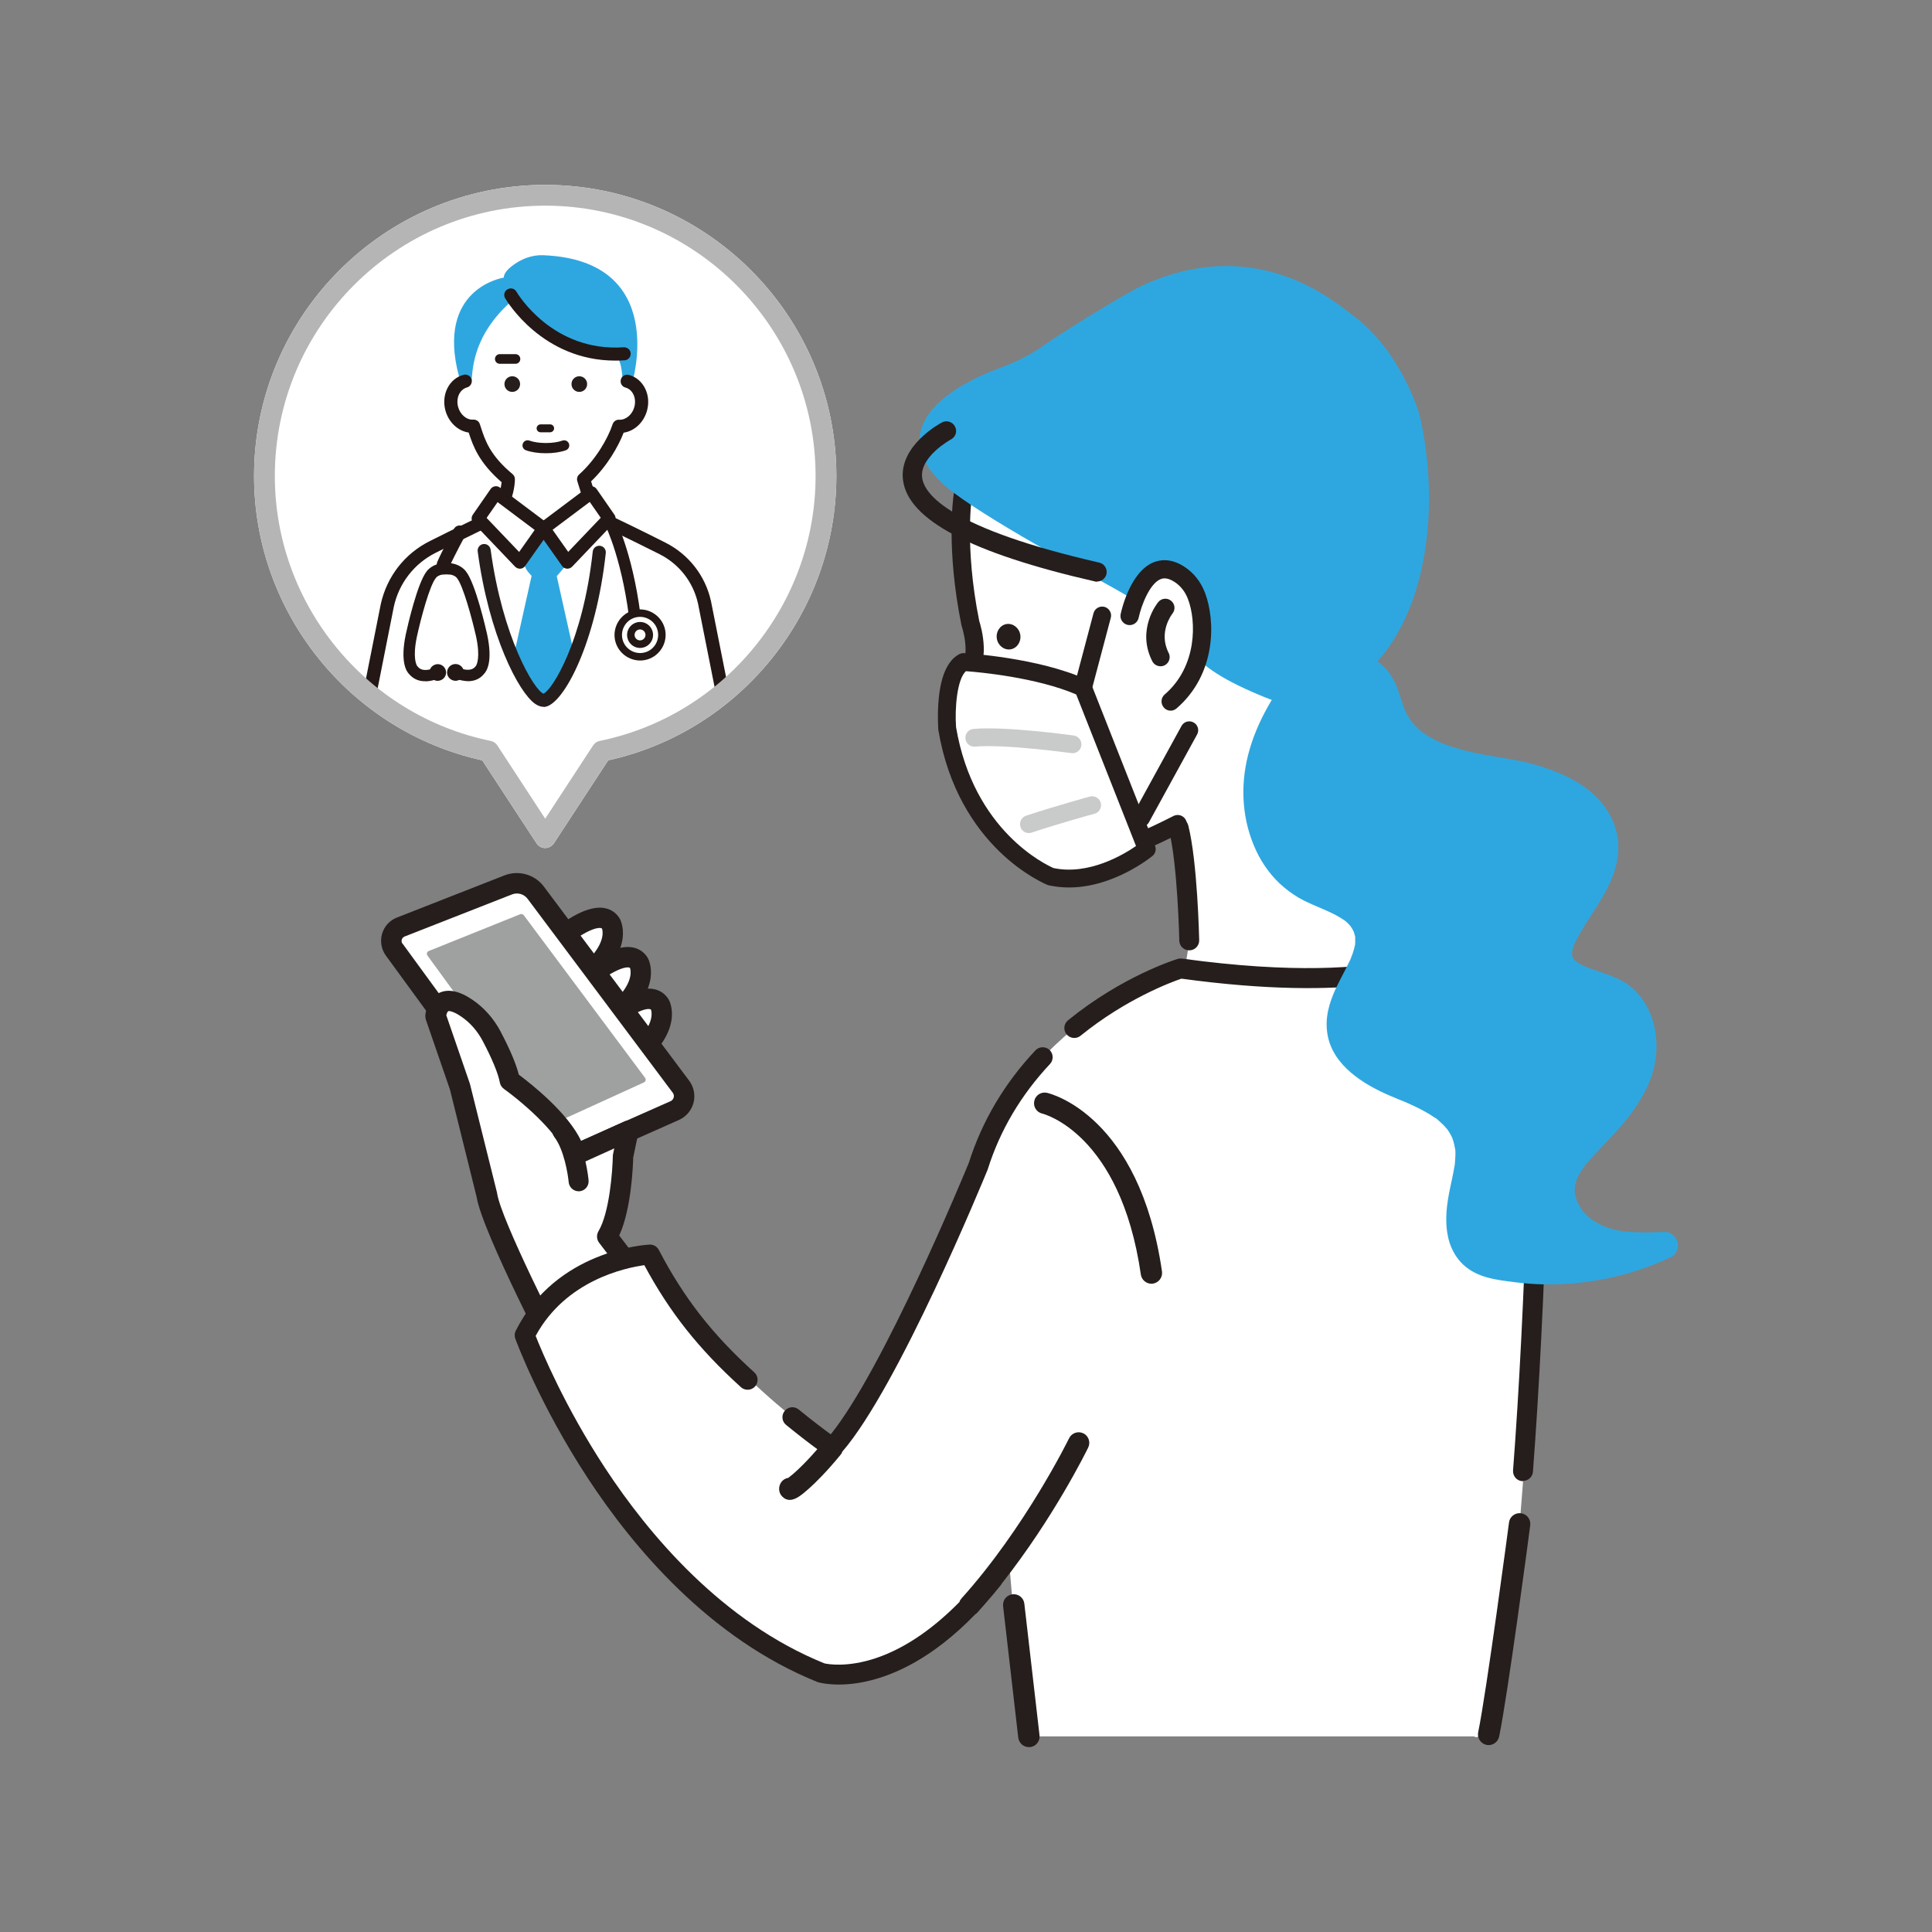 <?xml version='1.0' encoding='UTF-8'?>
<svg id='_レイヤー_2' data-name='レイヤー 2' xmlns='http://www.w3.org/2000/svg' xmlns:xlink='http://www.w3.org/1999/xlink' viewBox='0 0 200 200'>
  <rect x="0" y="0" width="200" height="200" fill="#808080" stroke="none"/>
  <defs>
    <style>
      .cls-1 {
        fill: #231815;
      }

      .cls-1, .cls-2, .cls-3, .cls-4, .cls-5, .cls-6, .cls-7, .cls-8, .cls-9 {
        stroke-width: 0px;
      }

      .cls-10 {
        clip-path: url(#clippath);
      }

      .cls-2 {
        fill: none;
      }

      .cls-3 {
        fill: #17b0b4;
      }

      .cls-4 {
        fill: #c9caca;
      }

      .cls-5 {
        fill: #b5b5b6;
      }

      .cls-6 {
        fill: #9fa0a0;
      }

      .cls-7 {
        fill: #fff;
      }

      .cls-8 {
        fill: #2ea7e0;
      }

      .cls-9 {
        fill: #251e1c;
      }
    </style>
    <clipPath id='clippath'>
      <path class='cls-2' d='M85.5,49.28c0-16.05-13.01-29.06-29.06-29.06s-29.06,13.01-29.06,29.06c0,14.04,9.96,25.76,23.2,28.47l5.86,8.96,5.86-8.96c13.24-2.71,23.2-14.43,23.2-28.47Z'/>
    </clipPath>
  </defs>
  <g id='_レイヤー_1-2' data-name='レイヤー 1'>
    <g>
      <g>
        <path class='cls-7' d='M56.44,87.79c-.36,0-.7-.18-.9-.49l-5.62-8.59c-13.71-3.02-23.62-15.33-23.62-29.43,0-16.62,13.52-30.14,30.14-30.14s30.14,13.52,30.14,30.14c0,14.1-9.91,26.41-23.62,29.43l-5.62,8.59c-.2.3-.54.49-.9.49Z'/>
        <g>
          <path class='cls-7' d='M57.96,97.11s4.03-3.45,5.29-1.5c0,0,1.07,1.97-1.89,4.79l-3.4-3.29Z'/>
          <path class='cls-9' d='M61.36,101.46c-.27,0-.53-.1-.74-.3l-3.4-3.29c-.21-.21-.33-.5-.32-.79,0-.3.14-.58.37-.77.51-.44,3.18-2.62,5.22-2.32.7.1,1.27.47,1.64,1.06.01.02.03.04.04.07.07.13.42.85.29,1.97-.17,1.37-.97,2.75-2.38,4.09-.2.19-.47.29-.73.29ZM59.58,97.2l1.75,1.69c1.28-1.53,1.07-2.53.99-2.76-.03-.03-.06-.05-.13-.06-.58-.09-1.69.49-2.61,1.13Z'/>
        </g>
        <g>
          <path class='cls-7' d='M60.86,101.18s4.03-3.45,5.29-1.5c0,0,1.07,1.97-1.89,4.79l-3.4-3.29Z'/>
          <path class='cls-9' d='M64.26,105.53c-.27,0-.53-.1-.74-.3l-3.4-3.29c-.21-.21-.33-.5-.32-.79,0-.3.14-.58.37-.77.51-.44,3.18-2.62,5.22-2.32.7.1,1.27.47,1.64,1.06.01.02.03.04.04.07.07.13.42.85.29,1.97-.17,1.37-.97,2.75-2.38,4.09-.2.19-.47.29-.73.29ZM62.48,101.28l1.75,1.69c1.28-1.53,1.07-2.53.99-2.76-.03-.03-.07-.05-.13-.06-.57-.08-1.67.48-2.61,1.13Z'/>
        </g>
        <g>
          <path class='cls-7' d='M63.03,105.49s4.03-3.45,5.29-1.5c0,0,1.07,1.97-1.89,4.79l-3.4-3.29Z'/>
          <path class='cls-9' d='M66.43,109.84c-.27,0-.53-.1-.74-.3l-3.4-3.29c-.21-.21-.33-.5-.32-.79,0-.3.14-.58.37-.77.51-.44,3.18-2.62,5.22-2.32.7.1,1.27.47,1.64,1.06.01.02.03.04.04.07.07.13.42.85.29,1.97-.17,1.37-.97,2.75-2.38,4.09-.2.19-.47.29-.73.29ZM64.65,105.59l1.75,1.69c1.28-1.53,1.07-2.53.99-2.76-.03-.03-.07-.05-.13-.06-.57-.09-1.67.48-2.61,1.13Z'/>
        </g>
        <g>
          <path class='cls-7' d='M122.95,65.46c-.95-.42-1.03-.3-2.03-.85-4.15-2.3.16-5.22-3.87-9.49-1.69-1.79-12.33-2.76-15.53-6.74-.26-.32-2.24,2.7-1.83,2.74h0s-.94-.1,0,0c0,0-.88,5.3.76,13.42,0,0,.87,2.58.18,4.32l-1.9,4.95s.03,2.23,4.44,3.06l.65,2.41,1.36,1.71s.64.61,1.52,2.16c1.78,3.13.21,9.82,15.23,2.16l.89,5.16c.69,3.98.44,8.07-.73,11.94l-.86,2.86,29.38,1.26-11.74-35.41-3.36.21-12.54-5.88Z'/>
          <path class='cls-9' d='M122.84,85.12c-.06-.29-.25-.53-.52-.66-.27-.13-.58-.12-.84.01-5.66,2.89-9.45,3.97-11.28,3.2-1.09-.46-1.46-1.6-1.88-2.93-.22-.7-.45-1.42-.81-2.05-.81-1.43-1.44-2.13-1.63-2.33l-1.2-1.52-.6-2.22c-.09-.35-.38-.62-.74-.69-2.86-.54-3.5-1.66-3.63-2.05l1.8-4.69c.16-.41.26-.86.3-1.3.03-.31.04-.62.03-.92-.04-1.26-.37-2.38-.47-2.69-1.57-7.79-.75-12.97-.74-13.02,0-.03,0-.07.01-.1l-1.89-.15c-.1.62-.81,5.86.78,13.71,0,.04.02.08.03.11.08.24.19.66.28,1.15.14.81.2,1.81-.09,2.53l-1.9,4.95c-.04.11-.06.23-.06.35,0,.3.17,2.82,4.63,3.86l.5,1.85c.03.13.09.24.17.34l1.36,1.71s.05.06.08.09c0,0,.57.57,1.36,1.95.26.46.45,1.06.65,1.69.47,1.48,1.05,3.31,2.96,4.11,2.32.97,5.98.13,11.77-2.71l1.6-1.6Z'/>
        </g>
        <path class='cls-9' d='M105.62,65.72c.11.72-.34,1.39-1.01,1.5-.67.1-1.31-.4-1.42-1.12-.11-.72.34-1.39,1.01-1.5.67-.1,1.31.4,1.42,1.12Z'/>
        <path class='cls-8' d='M140.04,32.64c-1.85-1.36-9.94-8.56-21.83-3.06-1.81.84-8.48,4.97-10.1,6.13-3.29,2.34-4.86,2.11-8.36,4.12-5.58,3.21-6.17,7.32-1.02,11.18,4.67,3.5,15.28,9.09,17.54,10.43,7.89,4.67,4.95,6.5,13.34,10.18,1.86.81,3.79,1.62,5.82,1.59,2.95-.04-.84.29,1.86-.89,10.96-4.76,11.92-20.17,9.62-29.51,0,0-1.88-6.49-6.88-10.18Z'/>
        <g>
          <path class='cls-7' d='M116.94,63.76s1.43-6.7,5.14-4.33c.83.53,1.44,1.34,1.79,2.25.88,2.3,1.22,7.57-2.68,10.93l-4.24-8.85Z'/>
          <path class='cls-9' d='M121.27,73.56c-.29.03-.6-.08-.8-.33-.34-.4-.3-1,.1-1.34,3.38-2.91,3.28-7.6,2.41-9.87-.29-.77-.78-1.39-1.41-1.79-.74-.47-1.18-.38-1.44-.27-1.12.47-1.98,2.7-2.26,4-.11.51-.61.84-1.13.73-.51-.11-.84-.61-.73-1.12.09-.44.99-4.35,3.38-5.35.7-.29,1.82-.45,3.19.43.98.63,1.72,1.56,2.16,2.71,1.09,2.86,1.2,8.41-2.95,11.98-.16.13-.34.21-.54.23Z'/>
        </g>
        <path class='cls-9' d='M120.22,68.97c-.37.03-.75-.16-.93-.51-1.68-3.27.51-6.02.61-6.13.33-.41.93-.47,1.33-.14.41.33.47.92.14,1.33-.06.08-1.49,1.93-.39,4.07.24.47.05,1.04-.41,1.28-.11.06-.23.09-.35.1Z'/>
        <path class='cls-9' d='M113.56,60.22c-.07,0-.15,0-.22-.03-12.83-2.94-19.33-6.37-19.86-10.48-.46-3.57,3.84-5.88,4.03-5.98.49-.26,1.09-.07,1.35.42.26.49.07,1.09-.42,1.34-.05.03-3.26,1.8-2.98,3.96.23,1.76,2.92,5.25,18.33,8.79.54.12.87.66.75,1.19-.11.46-.52.77-.97.77Z'/>
        <g>
          <g>
            <path class='cls-7' d='M40.81,98.3l16.29,22.31,12.76-5.66c.95-.42,1.27-1.62.64-2.46l-15.03-20.08c-.66-.88-1.83-1.22-2.86-.81l-11.12,4.36c-.94.37-1.28,1.53-.68,2.35Z'/>
            <path class='cls-9' d='M57.1,121.67c-.33,0-.65-.15-.86-.43l-16.29-22.31h0c-.48-.66-.62-1.48-.4-2.26.23-.78.79-1.4,1.55-1.69l11.12-4.36c1.47-.57,3.15-.1,4.09,1.17l15.03,20.08c.49.66.66,1.49.45,2.29-.21.8-.76,1.44-1.51,1.78l-12.76,5.66c-.14.06-.28.09-.43.09ZM41.67,97.68l15.78,21.62,11.97-5.31c.22-.1.29-.28.32-.38.03-.1.05-.29-.09-.48l-15.03-20.08c-.37-.5-1.04-.69-1.62-.46l-11.12,4.36c-.19.08-.26.23-.29.32-.02.09-.05.25.07.42h0Z'/>
          </g>
          <g>
            <polygon class='cls-6' points='44.49 98.75 57.12 116.06 66.51 111.77 53.96 94.93 44.49 98.75'/>
            <path class='cls-6' d='M57.12,116.37c-.1,0-.19-.05-.25-.13l-12.62-17.32c-.06-.08-.07-.18-.05-.27.03-.09.09-.17.18-.2l9.47-3.81c.13-.05.28-.01.37.1l12.56,16.84c.06.08.08.17.05.26-.02.09-.09.17-.17.21l-9.4,4.29s-.09.03-.13.03ZM44.98,98.88l12.24,16.79,8.82-4.03-12.18-16.34-8.87,3.57Z'/>
          </g>
        </g>
        <path class='cls-7' d='M96.97,131.98s-6.32,12.26-11.61,19.48c0,0-6.32-3.63-13.45-11.81-.34-.39-.68-.79-1.03-1.2-.21-.26-.43-.52-.64-.78-.37-.46-.74-.92-1.11-1.41l-6.29-8.23c1.55-2.59,1.64-8.3,1.64-8.3l.55-2.64-5.53,2.5c-.48-3.19-6.75-7.7-6.75-7.7-.25-1.34-1.18-3.28-1.87-4.59-.61-1.16-1.49-2.17-2.58-2.91-3.06-2.07-3.22.86-3.22.86l2.5,7.26,2.79,11.21c.49,3.44,8.68,19.1,8.68,19.1,0,0,12.07,25.07,27.79,30.32,1.83.61,3.85.22,5.3-1.06,3.18-2.79,13.73-14.48,21.9-32.67l-17.08-7.42Z'/>
        <path class='cls-9' d='M66.2,156.61c-4.9-6.81-7.88-12.9-8.09-13.33-.88-1.68-8.2-15.77-8.77-19.37l-2.76-11.12-2.49-7.22c-.04-.13-.06-.27-.06-.4,0-.18.13-1.74,1.4-2.37.94-.47,2.11-.23,3.47.69,1.2.81,2.21,1.95,2.92,3.29.68,1.29,1.53,3.06,1.89,4.47,1.25.93,5.13,3.99,6.45,6.87l4.45-2.02c.36-.17.79-.11,1.1.14.31.25.46.65.37,1.04l-.53,2.55c-.02.77-.18,5.31-1.45,8.07l5.89,7.7c.36.46.27,1.13-.2,1.48-.46.36-1.13.27-1.48-.2l-6.29-8.23c-.26-.34-.29-.81-.07-1.19,1.15-1.92,1.46-6.27,1.49-7.78,0-.07,0-.13.02-.2l.13-.6-3.62,1.64c-.3.14-.65.12-.94-.03-.29-.16-.49-.45-.54-.77-.3-2-4.04-5.35-6.33-7-.22-.16-.37-.4-.42-.67-.17-.93-.8-2.45-1.77-4.29-.55-1.04-1.32-1.91-2.23-2.53-.84-.57-1.26-.59-1.34-.55-.07.03-.15.22-.2.42l2.42,7.02s.02.06.03.09l2.79,11.21s.02.07.02.1c.38,2.67,6.32,14.45,8.57,18.76,0,.01.01.02.02.03.03.06,3.05,6.29,7.93,13.06l-1.74,1.21Z'/>
        <path class='cls-9' d='M59.9,123.32c-.53,0-.98-.41-1.03-.94-.08-.86-.49-3.37-1.48-4.67-.35-.45-.26-1.1.2-1.45.45-.35,1.1-.26,1.45.2,1.55,2.05,1.88,5.59,1.89,5.74.05.57-.37,1.07-.94,1.12-.03,0-.06,0-.09,0Z'/>
        <g>
          <path class='cls-7' d='M99.73,68.52s7.52.44,12.39,2.67l6.59,16.7s-4.84,3.96-9.89,2.86c0,0-8.79-3.52-10.77-15.39,0,0-.44-5.71,1.68-6.84Z'/>
          <path class='cls-9' d='M110.66,91.87c-.67,0-1.35-.07-2.04-.21-.05-.01-.1-.03-.15-.04-.38-.15-9.3-3.85-11.34-16.09,0-.03,0-.05,0-.08,0-.06-.11-1.53.05-3.16.24-2.41.95-3.95,2.12-4.57.15-.08.32-.12.49-.11.31.02,7.75.47,12.72,2.75.22.1.39.28.47.5l6.59,16.7c.15.37.04.8-.27,1.05-.18.15-4.04,3.26-8.63,3.26ZM109.1,89.87c3.62.74,7.18-1.38,8.5-2.29l-6.19-15.69c-4.1-1.76-10.01-2.31-11.42-2.41-.92.83-1.16,3.85-1.02,5.79,1.81,10.73,9.28,14.24,10.13,14.61Z'/>
        </g>
        <path class='cls-9' d='M112.12,72.11c-.08,0-.16,0-.24-.03-.49-.13-.79-.64-.66-1.13l1.98-7.47c.13-.49.63-.78,1.13-.66.49.13.79.64.66,1.13l-1.98,7.47c-.11.41-.48.69-.89.69Z'/>
        <path class='cls-9' d='M118.13,85.59c-.15,0-.3-.04-.44-.11-.45-.24-.61-.81-.36-1.25l4.98-9.08c.24-.45.81-.61,1.25-.36.45.24.61.81.36,1.25l-4.98,9.08c-.17.31-.48.48-.81.48Z'/>
        <path class='cls-4' d='M111.03,77.96s-.09,0-.13,0c-.07,0-6.88-.95-9.96-.67-.51.05-.96-.33-1-.83-.05-.51.33-.96.83-1,3.29-.3,10.09.64,10.38.68.5.07.86.54.79,1.04-.06.46-.46.79-.91.79Z'/>
        <path class='cls-4' d='M106.51,86.24c-.39,0-.75-.24-.87-.63-.16-.48.1-1.01.58-1.17,2.93-.97,6.56-1.97,6.6-1.98.49-.13,1,.16,1.13.65.13.49-.16,1-.65,1.13-.04,0-3.62.99-6.5,1.95-.1.03-.19.05-.29.05Z'/>
        <g>
          <path class='cls-3' d='M163.01,123.53s0,0,0,0c0,.11.07.24,0,0Z'/>
          <path class='cls-3' d='M140.28,97.8s0,0,0,0c.02-.12,0-.31,0,0Z'/>
          <path class='cls-3' d='M149.76,116.85s.05.09.08.11c-.03-.04-.06-.07-.07-.1,0,0,0,0,0,0Z'/>
          <path class='cls-3' d='M139.17,95.27c.18.2.09.07,0,0h0Z'/>
          <path class='cls-3' d='M139.9,99.05c.02-.07,0-.09-.04.13,0,0,0,0,0,0,0-.04.02-.08.04-.12Z'/>
        </g>
        <path class='cls-7' d='M67.28,129.88s-9.01.44-12.97,8.35c0,0,8.28,26.81,30.7,34.95,0,0,9.38,1.76,19.42-11.87,0,0,1.32,16.22,2.09,18.44h46.06c.12.02,4.65,4.47,6.59-57.23l-8.01-24.49s-5.85,5.41-28.94,2.23c0,0-16.03,4.9-20.93,20.48,0,0-9.32,22.8-15.09,29.14,0,0-13.19-9.01-18.9-20Z'/>
        <path class='cls-9' d='M157.66,153.33s-.05,0-.08,0c-.57-.04-.99-.54-.95-1.11.63-8.22,1.13-18.16,1.49-29.55l-7.54-23.05c-2.76,1.46-10.52,4.11-28.28,1.69-1.03.35-5.74,2.09-10.44,5.91-.44.36-1.09.29-1.45-.15-.36-.44-.29-1.09.15-1.45,5.62-4.57,11.11-6.28,11.34-6.35.14-.04.29-.06.44-.04,11.55,1.59,18.58.97,22.45.16,4.17-.87,5.64-2.12,5.66-2.14.26-.24.61-.33.96-.24.34.09.61.35.72.68l8.01,24.49c.04.11.05.23.05.35-.36,11.5-.87,21.53-1.5,29.82-.04.54-.49.95-1.03.95Z'/>
        <path class='cls-8' d='M173.65,128.55c-.18-.57-.71-1.04-1.33-1.02-1.06.04-2.12.07-3.17.02-.23-.01-.47-.03-.7-.05-.14-.01-.27-.03-.41-.04-.03,0-.04,0-.05,0-.03,0-.07-.01-.1-.02-.51-.08-1.02-.2-1.52-.37-.13-.04-.26-.09-.38-.14-.02,0-.04-.02-.07-.03-.13-.13-.43-.21-.59-.3-.18-.1-.36-.22-.53-.34-.03-.02-.13-.1-.17-.13-.05-.05-.11-.09-.16-.14-.14-.13-.28-.26-.41-.4-.08-.08-.15-.16-.22-.25-.02-.03-.04-.05-.06-.08-.11-.16-.22-.32-.32-.49-.05-.09-.11-.19-.15-.29-.01-.03-.03-.05-.04-.08-.03-.18-.13-.37-.18-.54-.02-.09-.04-.18-.06-.27,0-.04-.01-.09-.02-.14,0,.02,0,.03.01.04-.01-.2,0-.4,0-.6,0-.01,0-.02,0-.03,0,0,0,0,0,0,.03-.13.05-.27.09-.4,0-.04.1-.33.16-.48,0-.01.01-.03.02-.05.02-.05.05-.09.07-.14.05-.11.11-.21.17-.32.11-.2.24-.39.37-.57.07-.1.13-.22.22-.3,0,0-.15.19-.05.07.05-.05.09-.11.13-.16,1.23-1.49,2.68-2.79,3.91-4.29,1.3-1.59,2.46-3.35,3.02-5.36.47-1.68.48-3.55-.04-5.22-.53-1.71-1.61-3.25-3.2-4.11-.7-.38-1.46-.65-2.22-.91-.35-.12-.7-.24-1.04-.36-.16-.06-.32-.12-.48-.18-.08-.04-.16-.07-.24-.11-.14-.07-.29-.14-.42-.22-.06-.04-.12-.07-.18-.11-.03-.02-.1-.07-.14-.1,0,0-.01-.01-.02-.02-.06-.05-.12-.11-.17-.16-.02-.03-.05-.05-.07-.08,0,0-.01-.02-.02-.03-.03-.05-.06-.11-.09-.16-.02-.07-.04-.13-.06-.2,0-.01,0-.02,0-.03,0-.09,0-.36,0-.37,0,0,0,0,0,0,0-.03.02-.07.02-.08.03-.11.06-.22.09-.33.02-.07.05-.15.08-.22,0-.01.03-.08.05-.12.03-.06.06-.14.08-.16.05-.1.1-.21.15-.31.1-.21.21-.41.33-.61.21-.38.44-.75.67-1.12.48-.77.99-1.52,1.46-2.3.98-1.61,1.79-3.37,1.86-5.29.06-1.78-.59-3.43-1.69-4.8-.96-1.21-2.32-2.12-3.7-2.78-1.5-.72-3.08-1.23-4.7-1.57-1.55-.32-3.12-.51-4.66-.84-.78-.17-1.55-.36-2.32-.6-.38-.12-.75-.25-1.12-.4-.01,0-.04-.02-.08-.03-.06-.02-.16-.07-.19-.08-.18-.08-.36-.17-.54-.26-.32-.17-.64-.35-.95-.55-.12-.08-.23-.16-.35-.25-.03-.03-.08-.06-.1-.08-.07-.06-.15-.12-.22-.19-.27-.24-.53-.51-.76-.79-.03-.07-.12-.16-.16-.22-.11-.16-.21-.33-.31-.5-.09-.16-.17-.33-.25-.5,0-.01-.01-.02-.01-.03,0-.01-.01-.03-.02-.06-.05-.12-.09-.25-.14-.37-.17-.48-.31-.98-.48-1.46-.33-.93-.76-1.8-1.47-2.51-2-1.99-5.24-2.24-7.68-.98-.43-.07-.88.02-1.16.38-2.33,2.88-4.37,6.1-5.28,9.72-.83,3.32-.6,6.78.86,9.89.67,1.42,1.65,2.75,2.86,3.76.63.52,1.29.98,2.02,1.35.63.32,1.29.59,1.94.87.64.28,1.28.56,1.88.93.14.09.28.18.42.27,0,0,0,0,.01,0,0-.01-.02-.02-.03-.03.05.06.13.1.19.16.1.09.2.18.29.28.06.06.11.12.16.18.01.02.02.03.03.04.09.14.18.27.25.41.03.05.05.13.09.19,0,0,0,.01,0,.02.05.15.09.31.13.47,0,.02,0,.04,0,.06,0,.04,0,.08,0,.12,0,.15,0,.31,0,.46,0,.08-.02.16-.02.23,0-.02,0-.04,0-.05-.06.31-.15.62-.25.92-.04.11-.09.22-.13.33,0,.03-.02.08-.04.12,0,0,0,0,0,0,0,0,0,.01,0,.02,0,0,0,0,0-.01-.03.07-.07.15-.1.22-.16.34-.33.68-.5,1.01-.33.63-.66,1.25-.96,1.89-.7,1.52-1.16,3.08-.87,4.76.53,3.22,3.73,5.19,6.49,6.37.42.18.84.35,1.25.52,0,0,.01,0,.02,0,.09.04.17.07.26.11.19.08.37.16.56.25.69.31,1.37.65,2.02,1.05.13.08.26.16.38.25.06.04.43.24.44.31-.05-.04-.09-.07-.14-.11.05.04.09.07.14.11.07.06.14.11.2.17.15.14.3.28.44.42.1.11.2.22.29.33,0,0,0,0,0-.01,0,0,0,.01.01.02.01.02.03.03.05.05.06.07.05.07.02.05.03.04.06.08.07.09.1.14.19.29.27.45.04.08.08.16.12.23.01.02.02.05.03.07,0,0,0,0,0,0,.07.21.14.41.19.63.03.11.05.23.07.35.04.19.03.13.02.06.09.45.03,1,0,1.45-.01.12-.01.24-.04.36.07-.33,0,.06-.02.11-.04.24-.08.48-.13.72-.09.48-.2.95-.3,1.43-.36,1.7-.6,3.41-.23,5.13.17.83.53,1.62,1.04,2.29.64.83,1.47,1.37,2.45,1.73.84.31,1.74.45,2.62.57,1,.14,2.01.25,3.02.3,3.78.17,7.63-.4,11.19-1.66.95-.34,1.88-.73,2.8-1.15.53-.25.81-1.02.64-1.56ZM163.26,124.43s-.02-.03-.02-.05c-.07-.15,0-.03.02.05ZM163.25,122.02s-.03.07,0,0h0ZM163.26,122c.02-.06.04-.1.04-.09,0,0-.02.05-.04.09ZM162.72,98.91s0,0,0-.02c0,.01,0,.02,0,.02ZM162.71,98.8c-.03-.14,0-.02.01.05,0-.02,0-.03-.01-.05ZM162.71,98.59s0-.03,0-.05c0,.03,0,.05,0,.05Z'/>
        <path class='cls-9' d='M123.11,98.38c-.56,0-1.02-.45-1.03-1.01,0-.08-.17-7.88-1.07-11.42-.14-.55.2-1.11.75-1.25.55-.14,1.11.2,1.25.75.95,3.76,1.12,11.55,1.13,11.88.01.57-.44,1.04-1.01,1.05,0,0-.01,0-.02,0Z'/>
        <g>
          <path class='cls-9' d='M106.04,166.01c-.07-.61-.62-1.04-1.23-.97-.61.07-1.04.62-.97,1.23l1.57,13.61c.07.56.54.98,1.1.98.04,0,.09,0,.13,0,.61-.07,1.04-.62.97-1.23l-1.57-13.61Z'/>
          <path class='cls-9' d='M120.29,131.63c-2.34-16.14-11.51-18.41-11.9-18.5-.6-.14-1.19.24-1.32.83-.14.6.24,1.19.83,1.32.08.02,8.08,2.01,10.2,16.66.08.55.55.95,1.09.95.05,0,.11,0,.16-.01.6-.09,1.02-.65.94-1.25Z'/>
          <path class='cls-9' d='M112.15,148.38c-.55-.27-1.21-.04-1.48.51-.04.09-4.54,9.25-11.13,16.57-.1.11-.18.24-.22.38-2.42,2.46-5.34,4.69-8.62,5.8-3.03,1.02-5.07.62-5.36.55-10.6-4.29-18.19-13.35-22.69-20.2-4.21-6.41-6.58-12.14-7.2-13.7,3.12-5.75,9.26-7.04,11.25-7.32,2.62,4.88,5.64,8.68,10,12.63.42.38,1.08.35,1.46-.07.38-.42.35-1.08-.07-1.46-4.36-3.94-7.31-7.73-9.89-12.68-.19-.36-.56-.57-.97-.55-.39.02-9.66.57-13.84,8.92-.13.25-.14.55-.05.81.1.27,2.5,6.81,7.54,14.5,4.68,7.13,12.59,16.56,23.74,21.05.03.01.06.02.1.03.34.1,7.47,2.01,16.24-7.04.08-.05.15-.11.22-.18.29-.32.58-.65.86-.98.52-.59,1.05-1.21,1.58-1.88l.13-.2c5.34-6.77,8.74-13.69,8.9-14.02.27-.55.04-1.21-.51-1.48Z'/>
          <path class='cls-9' d='M81.13,155.06c.21.15.42.21.63.21.6,0,1.25-.52,2.02-1.21.68-.61,1.8-1.71,3.25-3.48.08-.09.13-.2.17-.31,5.83-6.75,14.64-28.22,15.02-29.14.01-.03.02-.05.03-.08,1.27-4.04,3.44-7.7,6.44-10.9.39-.41.37-1.07-.04-1.46-.42-.39-1.07-.37-1.46.04-3.21,3.41-5.53,7.33-6.9,11.65-.42,1.03-8.79,21.28-14.29,28.1-.72-.52-1.89-1.4-3.32-2.57-.44-.36-1.09-.3-1.45.15-.36.44-.3,1.09.15,1.45,1.36,1.11,2.48,1.96,3.23,2.51-1.51,1.74-2.56,2.64-3.01,2.97-.32.05-.61.24-.78.53-.31.53-.18,1.19.31,1.53Z'/>
        </g>
        <g class='cls-10'>
          <g>
            <path class='cls-7' d='M64.43,39.22c-.24,3.85-3.49,6.99-7.79,6.99s-7.79-3.13-7.79-6.99,1.52-9.5,5.82-9.5,10.21,2.24,9.76,9.5Z'/>
            <path class='cls-8' d='M52.78,31.34s2.09,1.59,5.64,3.76c1.61.99,4.57,1.57,5.51,2.06.43.23.51,2.01.54,2.46.07,1.21.26,1.23.98-.02,0,0,3.84-12.65-9.21-13.18-1.18-.05-2.34.4-3.27,1.14-.46.36-.82.78-.82,1.18,0,0-7.11,1.05-4.62,10.29,1.34,3.76,1.3.19,1.3.19.13-1.34.31-4.59,3.94-7.88Z'/>
            <g>
              <path class='cls-1' d='M50.88,65.27c-.39,0-.73-.29-.78-.68l-1.28-9.81c-.06-.43.25-.82.68-.88.43-.05.82.25.88.68l1.28,9.81c.06.43-.25.82-.68.88-.03,0-.07,0-.1,0Z'/>
              <path class='cls-1' d='M62.13,65.27s-.07,0-.1,0c-.43-.06-.73-.45-.68-.88l1.28-9.81c.06-.43.45-.73.88-.68.43.06.73.45.68.88l-1.28,9.81c-.05.4-.39.68-.78.68Z'/>
              <g>
                <path class='cls-7' d='M48.15,39.46c-.56.14-.99.53-1.24,1.05-.25.51-.33,1.15-.16,1.79.3,1.14,1.27,1.9,2.26,1.84.49,1.46.91,3.25,3.6,5.49,0,0,.09,1.43-1.18,3.77,0,0-3.59,1.7-6.66,3.25-2.39,1.2-4.1,3.42-4.68,6.02l-2.63,13.23,18.9,12.16.33.6,18.9-12.77-2.69-13.53c-.54-2.42-2.13-4.47-4.34-5.59-3.13-1.58-6.94-3.39-6.94-3.39-.77-2.16-1.24-3.77-1.24-3.77,1.9-1.7,3.17-4.03,3.65-5.49,1,.06,1.97-.69,2.26-1.84.17-.64.09-1.27-.16-1.79-.25-.51-.69-.9-1.24-1.05h-16.73Z'/>
                <path class='cls-1' d='M56.68,89.34c-.05,0-.11,0-.16-.02-.18-.04-.34-.16-.43-.33l-.25-.46-18.75-12.07c-.23-.15-.35-.43-.3-.7l2.63-13.23c.63-2.84,2.46-5.2,5.04-6.5,2.63-1.33,5.68-2.78,6.48-3.16.76-1.45.94-2.49.99-2.95-2.36-2.05-2.96-3.75-3.41-5.14-1.12-.17-2.09-1.07-2.42-2.32-.2-.77-.13-1.58.21-2.26.35-.71.95-1.21,1.68-1.4.36-.1.73.12.83.48.09.36-.12.73-.48.83-.34.09-.63.34-.81.69-.19.39-.23.86-.11,1.31.21.8.88,1.38,1.57,1.33.31-.02.59.17.68.46.04.11.07.22.11.33.44,1.36.94,2.9,3.28,4.85.14.12.23.29.24.48,0,.07.09,1.66-1.26,4.13-.07.13-.17.23-.3.29-.04.02-3.62,1.72-6.65,3.25-2.21,1.11-3.79,3.14-4.32,5.57l-2.53,12.77,18.51,11.91c.08.05.15.12.2.2l17.91-12.1-2.6-13.09c-.49-2.22-1.94-4.09-3.98-5.12-3.09-1.56-6.88-3.36-6.92-3.38-.16-.08-.29-.22-.35-.38-.76-2.15-1.24-3.79-1.25-3.81-.07-.25,0-.52.2-.69,1.7-1.52,2.97-3.71,3.46-5.2.1-.29.37-.48.68-.46.68.04,1.36-.53,1.57-1.33.12-.46.08-.93-.11-1.31-.18-.36-.47-.6-.81-.69-.36-.09-.58-.46-.48-.83.09-.36.47-.58.83-.48.73.19,1.33.69,1.68,1.4.34.68.41,1.48.21,2.26-.33,1.25-1.31,2.16-2.43,2.32-.56,1.44-1.7,3.44-3.37,5.04.17.57.53,1.7,1.01,3.07.91.43,4.06,1.94,6.7,3.28,2.4,1.22,4.12,3.42,4.7,6.05l2.69,13.54c.05.27-.06.54-.28.69l-18.9,12.77c-.11.08-.25.12-.38.12Z'/>
              </g>
              <path class='cls-1' d='M56.52,58.07c-.17,0-.35-.06-.49-.17l-4.85-3.9c-.34-.27-.39-.77-.12-1.1.27-.34.77-.39,1.1-.12l4.36,3.51,4.36-3.51c.34-.27.83-.22,1.1.12.27.34.22.83-.12,1.1l-4.85,3.9c-.14.12-.32.17-.49.17Z'/>
              <path class='cls-8' d='M57.65,59.63l1.23-1.44c-1.64-3.49-2.54-2.47-2.54-2.47,0,0-.55-.02-1.57.96-.71.68-.71,1.81-.08,2.55l.34.39-1.85,8.28,3.15,5.29,3.15-5.29-1.85-8.28Z'/>
              <g>
                <g>
                  <polygon class='cls-7' points='49.5 53.68 51.35 51.01 56.28 54.7 53.81 58.2 49.5 53.68'/>
                  <path class='cls-1' d='M53.81,58.87c-.18,0-.36-.08-.49-.21l-4.31-4.52c-.22-.23-.25-.59-.07-.85l1.85-2.67c.1-.15.27-.25.45-.28.18-.03.37.02.51.13l4.93,3.7c.29.22.36.63.15.93l-2.47,3.49c-.12.17-.3.27-.5.28-.02,0-.03,0-.05,0ZM50.37,53.61l3.37,3.53,1.61-2.28-3.84-2.88-1.14,1.64Z'/>
                </g>
                <g>
                  <polygon class='cls-7' points='63.06 53.68 61.21 51.01 56.28 54.7 58.74 58.2 63.06 53.68'/>
                  <path class='cls-1' d='M58.74,58.87s-.03,0-.05,0c-.2-.01-.39-.12-.5-.28l-2.47-3.49c-.21-.3-.15-.71.15-.93l4.93-3.7c.15-.11.33-.16.51-.13.18.03.34.13.45.28l1.85,2.67c.18.26.15.62-.07.85l-4.31,4.52c-.13.13-.31.21-.49.21ZM57.21,54.85l1.61,2.28,3.37-3.53-1.14-1.64-3.84,2.88Z'/>
                </g>
              </g>
            </g>
            <path class='cls-9' d='M56.26,73.17c-.28,0-.58-.11-.88-.32-1.7-1.2-4.76-7.05-5.93-15.77-.05-.37.21-.71.58-.76.37-.05.71.21.76.58,1.22,9.04,4.48,14.52,5.47,14.91.91-.39,4.09-5.42,5.1-14.71.04-.37.37-.64.75-.6.37.04.64.37.6.75-1.01,9.27-4.3,15.51-6.22,15.91-.07.02-.15.02-.22.02Z'/>
            <g>
              <path class='cls-1' d='M65.97,65.69s-.04,0-.05,0c-.33.03-.63-.21-.66-.54-.7-6.96-2.59-10.76-2.61-10.8-.15-.3-.03-.66.27-.81.3-.15.66-.03.81.27.08.16,2.01,4.04,2.73,11.22.03.31-.18.59-.49.65Z'/>
              <g>
                <g>
                  <path class='cls-7' d='M64.04,66.15c.23,1.23,1.42,2.03,2.65,1.8,1.23-.23,2.03-1.42,1.8-2.65-.23-1.23-1.42-2.03-2.65-1.8-1.23.23-2.03,1.42-1.8,2.65Z'/>
                  <path class='cls-1' d='M66.76,68.33c-1.43.27-2.82-.67-3.1-2.1-.27-1.43.67-2.82,2.1-3.1,1.43-.27,2.82.67,3.1,2.1.27,1.43-.67,2.82-2.1,3.1ZM65.91,63.89c-1.02.19-1.68,1.18-1.49,2.19.19,1.02,1.18,1.68,2.19,1.49,1.02-.19,1.68-1.18,1.49-2.19-.19-1.02-1.18-1.68-2.19-1.49Z'/>
                </g>
                <g>
                  <path class='cls-7' d='M65.32,65.91c.1.52.6.86,1.12.76.52-.1.86-.6.76-1.12-.1-.52-.6-.86-1.12-.76-.52.1-.86.6-.76,1.12Z'/>
                  <path class='cls-1' d='M66.51,67.05c-.73.14-1.43-.34-1.57-1.07s.34-1.43,1.07-1.57c.73-.14,1.43.34,1.57,1.07.14.73-.34,1.43-1.07,1.57ZM66.15,65.17c-.31.06-.51.36-.45.66.06.31.36.51.66.45.31-.06.51-.36.45-.66-.06-.31-.36-.51-.66-.45Z'/>
                </g>
              </g>
            </g>
            <g>
              <g>
                <path class='cls-1' d='M48.14,70.35c-.51-.05-.9-.23-.94-.24-.22-.1-.32-.36-.22-.59.1-.22.36-.32.59-.22,0,0,.33.14.72.17.46.04.8-.09,1.04-.39.03-.03.02-.04.05-.06.07-.09.55-.82.05-3.14-.31-1.41-1.29-5.26-2.01-6.13-.02-.02-.02-.02-.03-.04,0-.01-.37-.5-1.39-.4-.19.02-.38-.08-.46-.25-.13-.3.07-.61.36-.64,1.45-.15,2.09.6,2.22.77.98,1.21,2.07,5.95,2.19,6.49.6,2.81-.07,3.74-.3,3.97-.54.66-1.28.75-1.86.69Z'/>
                <path class='cls-1' d='M48.44,70.51c-.1,0-.21,0-.32-.02-.53-.06-.93-.23-.98-.25-.14-.06-.25-.18-.31-.33-.06-.15-.05-.3.01-.45.13-.29.48-.42.77-.29,0,0,.31.13.68.16.42.03.71-.07.92-.33.02-.03.04-.05.06-.07.07-.11.48-.84.02-3.01-.44-1.95-1.36-5.31-1.98-6.07-.02-.03-.03-.04-.05-.06,0,0-.33-.42-1.26-.33-.25.03-.5-.11-.6-.33-.08-.18-.07-.38.02-.54.09-.16.26-.27.45-.29,1.53-.16,2.22.66,2.35.83,1,1.23,2.09,6.01,2.21,6.55.6,2.81-.04,3.8-.34,4.1-.4.49-.97.74-1.66.74ZM47.38,69.4c-.12,0-.23.07-.28.18-.07.15,0,.34.15.41.02,0,.4.18.89.23h0c.74.08,1.33-.13,1.74-.64.22-.22.86-1.1.27-3.85-.12-.53-1.2-5.25-2.16-6.44-.11-.15-.71-.86-2.1-.72-.1,0-.19.07-.23.15-.05.09-.05.19-.01.29.05.11.18.18.32.17,1.07-.11,1.48.4,1.52.45l.02.03c.9,1.08,2.04,6.14,2.05,6.19.45,2.11.11,2.95-.04,3.19,0,.04-.04.08-.08.09l-.02.03c-.27.33-.64.48-1.16.44-.42-.03-.76-.18-.77-.18-.04-.02-.08-.03-.12-.03Z'/>
              </g>
              <g>
                <g>
                  <path class='cls-1' d='M46.59,69.75c-.1-.43.27-.8.7-.7.2.05.36.21.41.41.1.43-.27.8-.7.7-.2-.05-.36-.21-.41-.41Z'/>
                  <path class='cls-1' d='M47.15,70.32c-.06,0-.12,0-.17-.02-.25-.06-.45-.26-.52-.51h0c-.06-.25,0-.5.19-.68.18-.18.43-.25.68-.19.25.06.45.26.52.51.06.25,0,.5-.19.68-.14.14-.32.21-.5.21ZM46.73,69.72c.04.15.16.27.31.31.15.04.31,0,.42-.11.11-.11.15-.26.11-.42-.04-.15-.16-.27-.31-.31-.15-.04-.31,0-.42.11-.11.11-.15.26-.11.42h0Z'/>
                </g>
                <g>
                  <path class='cls-1' d='M47.07,70.33c-.37-.04-.65-.35-.65-.72h0c0-.19.08-.38.21-.52.18-.18.45-.26.71-.19.24.06.44.26.51.5.07.27,0,.53-.19.72-.14.14-.32.21-.52.21-.03,0-.05,0-.08,0ZM46.73,69.61c0,.23.19.41.42.41.11,0,.22-.04.29-.12.08-.08.12-.18.12-.29,0-.23-.19-.41-.42-.41-.11,0-.22.04-.29.12-.08.08-.12.18-.12.29h0Z'/>
                  <path class='cls-1' d='M47.15,70.47s-.06,0-.09,0h0c-.44-.05-.78-.42-.78-.86,0-.23.09-.45.25-.61.22-.22.54-.31.85-.23.29.08.53.31.61.6.08.31,0,.63-.22.85-.16.16-.38.25-.61.26ZM47.15,69.02c-.16,0-.31.06-.42.17-.11.11-.17.26-.17.42,0,.3.23.55.53.59h0s.04,0,.06,0c.16,0,.31-.06.42-.17.15-.15.21-.37.15-.58-.05-.2-.21-.35-.41-.41-.05-.01-.11-.02-.16-.02ZM47.15,70.16c-.31,0-.55-.25-.56-.55h0c0-.15.06-.29.16-.39.1-.1.24-.16.39-.16.31,0,.56.25.56.55,0,.15-.06.29-.16.39-.1.1-.24.16-.39.16h0ZM47.14,69.33c-.07,0-.14.03-.2.08-.05.05-.08.12-.08.19h0c0,.15.13.28.28.28h0c.07,0,.14-.03.2-.08.05-.05.08-.12.08-.2,0-.15-.13-.28-.28-.28Z'/>
                </g>
              </g>
              <g>
                <path class='cls-1' d='M43.76,70.37c-.45-.05-.92-.23-1.29-.68-.23-.22-.9-1.15-.32-3.96.12-.54,1.18-5.29,2.16-6.51.12-.17.76-.92,2.22-.78,0,0,0,0,0,0,.29.03.49.34.36.63-.08.17-.27.27-.45.25-1.02-.1-1.38.39-1.4.41-.01.02-.01.02-.03.04-.72.87-1.67,4.73-1.98,6.14-.48,2.32,0,3.04.07,3.13.03.02.03.02.05.06.24.29.58.42,1.04.38.39-.03.72-.17.72-.18.22-.1.49,0,.59.22.1.22,0,.49-.22.59-.05.02-.74.33-1.51.25ZM43.07,69.04h0s0,0,0,0Z'/>
                <path class='cls-1' d='M44.02,70.52c-.09,0-.18,0-.28-.01-.57-.06-1.03-.31-1.39-.73-.29-.29-.93-1.28-.35-4.08.19-.89,1.21-5.36,2.18-6.57.12-.16.8-.98,2.34-.83.19.02.36.13.45.29.09.16.1.36.02.54-.1.22-.34.36-.59.33-.95-.09-1.26.34-1.27.36-.01.02-.01.02-.02.03-.63.76-1.54,4.14-1.96,6.09-.45,2.17-.04,2.9.04,3.01.02.02.03.03.05.05.22.28.52.38.94.35.37-.03.67-.16.67-.16.29-.13.64,0,.77.29.13.29,0,.64-.29.77-.07.03-.63.28-1.3.28ZM46.16,58.56c-1.15,0-1.66.61-1.75.74-.96,1.19-2.02,5.92-2.13,6.46-.57,2.74.07,3.63.28,3.83.31.38.72.59,1.21.64.73.08,1.41-.23,1.44-.24.15-.07.22-.25.15-.41-.07-.15-.25-.22-.41-.15,0,0-.34.15-.77.19-.51.04-.89-.1-1.16-.43l-.02-.03s-.02-.02-.03-.03c0,0-.02-.02-.02-.03-.13-.19-.54-1-.08-3.22.01-.05,1.13-5.12,2.01-6.2,0,0,.02-.02.02-.03.04-.06.44-.58,1.52-.47.14.01.26-.06.31-.17.04-.1.04-.2-.01-.29-.05-.08-.14-.14-.23-.15-.12-.01-.23-.02-.34-.02Z'/>
              </g>
              <g>
                <g>
                  <path class='cls-1' d='M45.87,69.75c.1-.43-.27-.8-.7-.7-.2.05-.36.21-.41.41-.1.43.27.8.7.7.2-.05.36-.21.41-.41Z'/>
                  <path class='cls-1' d='M45.32,70.32c-.19,0-.37-.07-.5-.21-.18-.18-.25-.43-.19-.68.06-.25.26-.45.51-.52.25-.06.5,0,.68.19.18.18.25.43.19.68h0c-.06.25-.26.45-.51.52-.06.01-.12.02-.18.02ZM45.31,69.18s-.07,0-.11.01c-.15.04-.27.16-.31.31-.04.15,0,.31.11.42.11.11.26.15.42.11.15-.04.27-.16.31-.31.04-.15,0-.31-.11-.42-.08-.08-.19-.13-.31-.13ZM45.87,69.75h0,0Z'/>
                </g>
                <g>
                  <path class='cls-1' d='M45.24,70.33c-.37-.04-.65-.35-.65-.72,0-.19.08-.38.21-.52.14-.14.32-.21.52-.21.4,0,.73.33.73.73h0c0,.19-.08.38-.21.52-.14.14-.32.21-.52.21-.03,0-.05,0-.08,0ZM45.36,69.2s-.03,0-.05,0c-.11,0-.22.04-.29.12-.08.08-.12.18-.12.29,0,.23.19.41.42.41.11,0,.22-.04.29-.12.08-.08.12-.18.12-.29h0c0-.21-.16-.39-.37-.41Z'/>
                  <path class='cls-1' d='M45.32,70.48s-.06,0-.09,0h0c-.44-.05-.78-.42-.78-.86,0-.23.09-.45.25-.61.16-.16.38-.25.61-.26h0c.23,0,.45.09.61.25.16.16.26.38.26.61,0,.23-.09.45-.25.61-.16.16-.38.25-.61.26ZM45.32,69.02c-.15,0-.31.06-.42.17-.11.11-.17.26-.17.42,0,.3.23.55.53.59h0s.04,0,.06,0c.16,0,.31-.06.42-.17.11-.11.17-.26.17-.42,0-.16-.06-.31-.17-.42-.11-.11-.26-.17-.42-.17ZM45.32,70.16c-.31,0-.55-.25-.55-.55,0-.15.06-.29.16-.39.11-.11.25-.17.4-.16.02,0,.04,0,.06,0h0c.28.03.49.27.5.55,0,.15-.06.29-.16.39-.1.1-.24.16-.39.16h0ZM45.32,69.33h0c-.07,0-.14.03-.2.08-.05.05-.08.12-.08.19,0,.15.12.28.28.28.06,0,.14-.03.2-.08.05-.05.08-.12.08-.19,0-.14-.11-.26-.25-.27h0s-.02,0-.03,0Z'/>
                </g>
              </g>
            </g>
            <g>
              <path class='cls-9' d='M53.84,39.76c0,.45-.36.81-.81.81s-.81-.36-.81-.81.36-.81.81-.81.81.36.81.81Z'/>
              <path class='cls-9' d='M60.78,39.76c0,.45-.36.81-.81.81s-.81-.36-.81-.81.36-.81.81-.81.81.36.81.81Z'/>
            </g>
            <path class='cls-1' d='M53.36,37.66h-1.62c-.28,0-.5-.22-.5-.5s.22-.5.5-.5h1.62c.28,0,.5.22.5.5s-.22.5-.5.5Z'/>
            <path class='cls-1' d='M45.89,59.11c-.09,0-.18-.02-.27-.06-.34-.15-.5-.55-.35-.89.53-1.22,1.67-3.32,1.72-3.41.18-.33.59-.45.92-.27.33.18.45.59.27.92-.01.02-1.16,2.14-1.67,3.3-.11.25-.36.41-.62.41Z'/>
            <path class='cls-1' d='M63.69,37.33c-7.56,0-11.24-6.19-11.4-6.46-.19-.32-.08-.74.25-.92.32-.19.74-.08.92.24h0c.15.26,3.76,6.26,11.11,5.76.37-.02.7.26.72.63s-.26.7-.63.72c-.33.02-.65.03-.97.03Z'/>
            <g>
              <path class='cls-1' d='M56.95,44.75h-.99c-.23,0-.41-.19-.41-.41s.19-.41.41-.41h.99c.23,0,.41.19.41.41s-.19.41-.41.41Z'/>
              <path class='cls-1' d='M56.5,46.92c-.77,0-1.51-.11-2.06-.31-.28-.1-.42-.4-.32-.68.1-.28.4-.42.68-.32.44.16,1.06.25,1.71.25s1.27-.09,1.71-.25c.28-.1.58.05.68.32.1.28-.05.58-.32.68-.56.2-1.29.31-2.06.31Z'/>
            </g>
          </g>
        </g>
        <path class='cls-5' d='M56.44,87.79c-.36,0-.7-.18-.9-.49l-5.62-8.59c-13.71-3.02-23.62-15.33-23.62-29.43,0-16.62,13.52-30.14,30.14-30.14s30.14,13.52,30.14,30.14c0,14.1-9.91,26.41-23.62,29.43l-5.62,8.59c-.2.3-.54.49-.9.49ZM56.44,21.29c-15.43,0-27.99,12.56-27.99,27.99,0,13.24,9.4,24.77,22.35,27.42.28.06.53.22.68.46l4.96,7.59,4.96-7.59c.16-.24.4-.41.68-.46,12.95-2.65,22.35-14.18,22.35-27.42,0-15.43-12.56-27.99-27.99-27.99Z'/>
        <path class='cls-9' d='M154.13,180.65c-.08,0-.16,0-.25-.02-.6-.13-.98-.71-.86-1.31.85-4.07,3.17-21.51,3.19-21.7.07-.61.62-1.04,1.23-.97.61.07,1.04.63.97,1.23-.09.78-2.35,17.73-3.22,21.89-.11.51-.56.87-1.06.88Z'/>
      </g>
      <rect class='cls-2' width='200' height='200'/>
    </g>
  </g>
</svg>